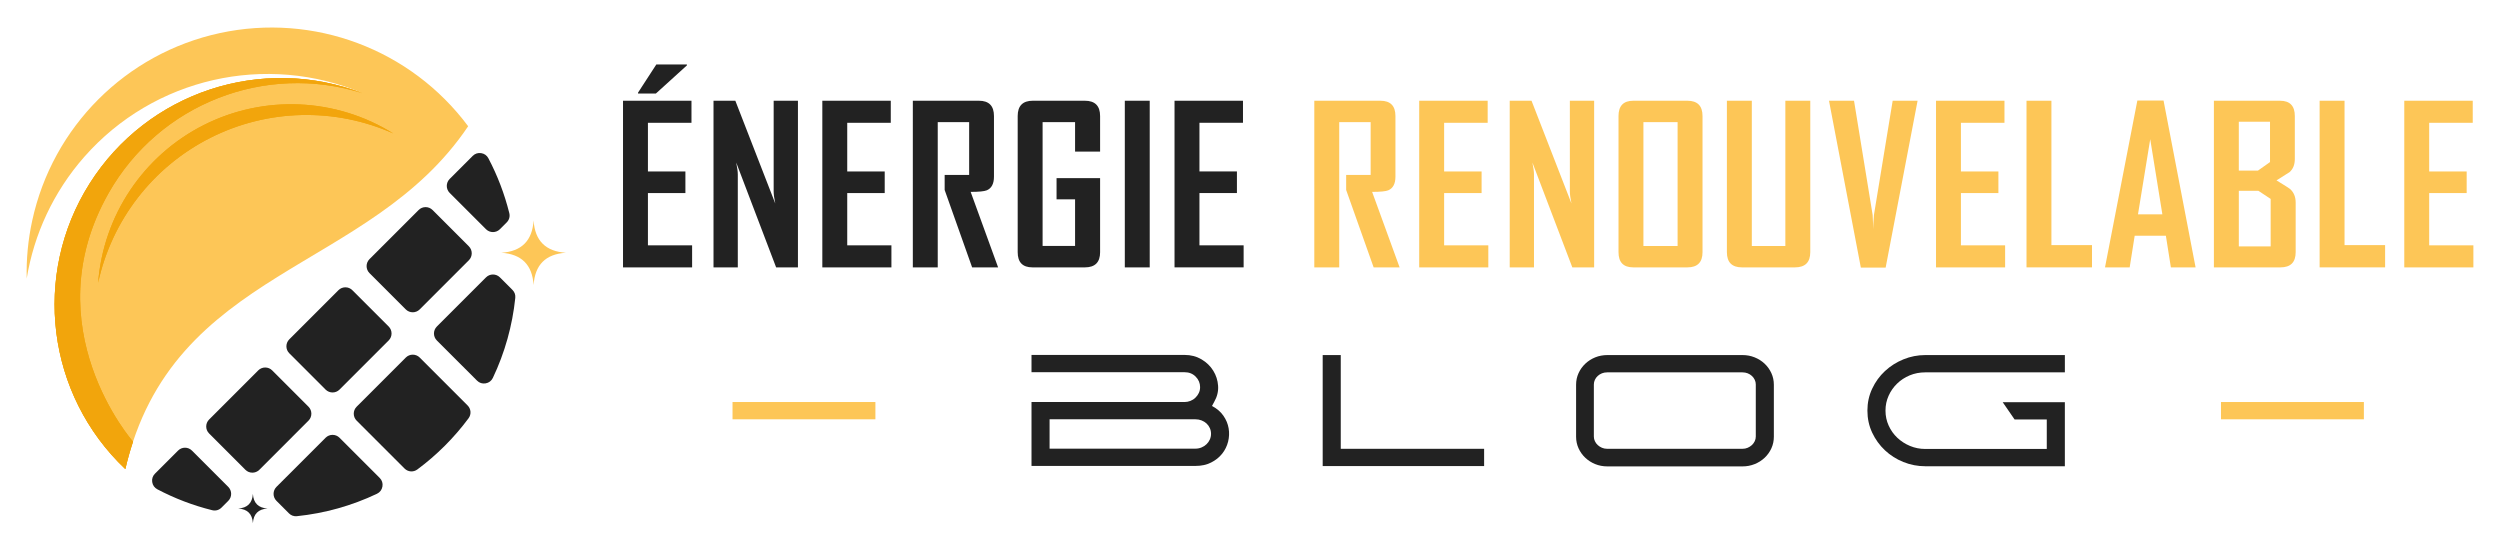 <?xml version="1.0" encoding="utf-8"?>
<!-- Generator: Adobe Illustrator 16.0.0, SVG Export Plug-In . SVG Version: 6.00 Build 0)  -->
<!DOCTYPE svg PUBLIC "-//W3C//DTD SVG 1.1//EN" "http://www.w3.org/Graphics/SVG/1.1/DTD/svg11.dtd">
<svg version="1.1" id="Calque_1" xmlns="http://www.w3.org/2000/svg" xmlns:xlink="http://www.w3.org/1999/xlink" x="0px" y="0px"
	 width="227px" height="50px" viewBox="0 0 227 50" enable-background="new 0 0 227 50" xml:space="preserve">
<g>
	<g>
		<g>
			<g>
				<defs>
					<path id="SVGID_8_" d="M34.23,44.833c-2.287,1.089-4.748,1.775-7.268,2.036c-0.276,0.029-0.527-0.059-0.724-0.255l-1.138-1.14
						c-0.347-0.348-0.347-0.914,0-1.263l4.465-4.465c0.349-0.347,0.915-0.347,1.262,0l3.649,3.65c0.212,0.211,0.3,0.486,0.249,0.78
						C34.674,44.473,34.5,44.704,34.23,44.833"/>
				</defs>
				<defs>
					<path id="SVGID_9_" d="M22.284,42.659l-3.299-3.302c-0.348-0.347-0.348-0.914,0-1.262l4.465-4.466
						c0.348-0.347,0.915-0.347,1.262,0l3.3,3.301c0.347,0.348,0.347,0.915,0,1.263l-4.465,4.466
						C23.199,43.005,22.632,43.005,22.284,42.659z"/>
				</defs>
				<defs>
					<path id="SVGID_10_" d="M19.265,46.326c-1.729-0.43-3.401-1.067-4.978-1.898c-0.259-0.138-0.422-0.366-0.466-0.658
						c-0.044-0.288,0.044-0.557,0.252-0.763l2.095-2.094c0.347-0.349,0.914-0.349,1.261,0l3.3,3.299
						c0.347,0.349,0.347,0.915,0,1.263l-0.618,0.618C19.884,46.318,19.578,46.405,19.265,46.326z"/>
				</defs>
				<defs>
					<path id="SVGID_11_" d="M26.266,30.814l4.465-4.465c0.346-0.348,0.915-0.348,1.261,0l3.301,3.299
						c0.347,0.349,0.347,0.915,0,1.263l-4.466,4.465c-0.347,0.347-0.913,0.347-1.262,0l-3.299-3.3
						C25.918,31.729,25.918,31.162,26.266,30.814z"/>
				</defs>
				<defs>
					<path id="SVGID_12_" d="M44.129,20.813l-3.301-3.3c-0.347-0.348-0.347-0.915,0-1.262l2.095-2.096
						c0.207-0.207,0.475-0.295,0.764-0.251c0.29,0.044,0.521,0.206,0.657,0.466c0.831,1.575,1.469,3.249,1.9,4.979
						c0.077,0.313-0.008,0.617-0.236,0.846l-0.617,0.618C45.043,21.16,44.476,21.16,44.129,20.813z"/>
				</defs>
				<defs>
					<path id="SVGID_13_" d="M33.547,23.532l4.466-4.465c0.347-0.348,0.914-0.348,1.261,0l3.3,3.3c0.347,0.348,0.347,0.915,0,1.262
						l-4.465,4.466c-0.348,0.348-0.916,0.348-1.263,0l-3.3-3.301C33.2,24.447,33.2,23.88,33.547,23.532z"/>
				</defs>
				<defs>
					<path id="SVGID_14_" d="M45.392,25.185l1.139,1.139c0.197,0.195,0.285,0.445,0.257,0.722c-0.261,2.521-0.949,4.981-2.037,7.268
						c-0.129,0.271-0.36,0.445-0.655,0.495c-0.294,0.052-0.571-0.036-0.782-0.249l-3.649-3.647c-0.348-0.348-0.348-0.914,0-1.263
						l4.465-4.464C44.476,24.837,45.043,24.837,45.392,25.185z"/>
				</defs>
				<defs>
					<path id="SVGID_15_" d="M22.963,47.5c0.053-0.824,0.486-1.274,1.328-1.327c-0.824-0.053-1.275-0.487-1.328-1.328
						c-0.053,0.823-0.486,1.275-1.328,1.328C22.459,46.226,22.911,46.658,22.963,47.5z"/>
				</defs>
				<defs>
					<path id="SVGID_16_" d="M42.546,37.978c-0.656,0.884-1.377,1.719-2.155,2.496c-0.778,0.778-1.613,1.5-2.496,2.153
						c-0.358,0.266-0.848,0.23-1.163-0.086l-4.35-4.348c-0.348-0.348-0.348-0.915,0-1.263l4.465-4.465
						c0.348-0.349,0.916-0.349,1.263,0l4.349,4.351C42.774,37.131,42.811,37.619,42.546,37.978z"/>
				</defs>
				<use xlink:href="#SVGID_8_"  overflow="visible" fill-rule="evenodd" clip-rule="evenodd" fill="#222222"/>
				<use xlink:href="#SVGID_9_"  overflow="visible" fill-rule="evenodd" clip-rule="evenodd" fill="#222222"/>
				<use xlink:href="#SVGID_10_"  overflow="visible" fill-rule="evenodd" clip-rule="evenodd" fill="#222222"/>
				<use xlink:href="#SVGID_11_"  overflow="visible" fill-rule="evenodd" clip-rule="evenodd" fill="#222222"/>
				<use xlink:href="#SVGID_12_"  overflow="visible" fill-rule="evenodd" clip-rule="evenodd" fill="#222222"/>
				<use xlink:href="#SVGID_13_"  overflow="visible" fill-rule="evenodd" clip-rule="evenodd" fill="#222222"/>
				<use xlink:href="#SVGID_14_"  overflow="visible" fill-rule="evenodd" clip-rule="evenodd" fill="#222222"/>
				<use xlink:href="#SVGID_15_"  overflow="visible" fill-rule="evenodd" clip-rule="evenodd" fill="#222222"/>
				<use xlink:href="#SVGID_16_"  overflow="visible" fill-rule="evenodd" clip-rule="evenodd" fill="#222222"/>
				<clipPath id="SVGID_2_">
					<use xlink:href="#SVGID_8_"  overflow="visible"/>
				</clipPath>
				<clipPath id="SVGID_4_" clip-path="url(#SVGID_2_)">
					<use xlink:href="#SVGID_9_"  overflow="visible"/>
				</clipPath>
				<clipPath id="SVGID_6_" clip-path="url(#SVGID_4_)">
					<use xlink:href="#SVGID_10_"  overflow="visible"/>
				</clipPath>
				<clipPath id="SVGID_17_" clip-path="url(#SVGID_6_)">
					<use xlink:href="#SVGID_11_"  overflow="visible"/>
				</clipPath>
				<clipPath id="SVGID_18_" clip-path="url(#SVGID_17_)">
					<use xlink:href="#SVGID_12_"  overflow="visible"/>
				</clipPath>
				<clipPath id="SVGID_19_" clip-path="url(#SVGID_18_)">
					<use xlink:href="#SVGID_13_"  overflow="visible"/>
				</clipPath>
				<clipPath id="SVGID_20_" clip-path="url(#SVGID_19_)">
					<use xlink:href="#SVGID_14_"  overflow="visible"/>
				</clipPath>
				<clipPath id="SVGID_21_" clip-path="url(#SVGID_20_)">
					<use xlink:href="#SVGID_15_"  overflow="visible"/>
				</clipPath>
				<clipPath id="SVGID_22_" clip-path="url(#SVGID_21_)">
					<use xlink:href="#SVGID_16_"  overflow="visible"/>
				</clipPath>
			</g>
			<g>
				<defs>
					<path id="SVGID_26_" d="M2.425,25.29c-0.043-1.74,0.119-3.502,0.499-5.251C4.77,11.513,11.429,4.852,19.955,3.005
						c8.526-1.847,17.345,1.46,22.554,8.458c-8.961,13.331-26.862,12.79-31.129,31.129c-7.135-6.759-8.493-17.62-3.241-25.928
						c5.253-8.308,15.648-11.739,24.814-8.19C24.16,4.748,13.971,7.069,7.66,14.235C4.844,17.435,3.083,21.28,2.425,25.29"/>
				</defs>
				<use xlink:href="#SVGID_26_"  overflow="visible" fill-rule="evenodd" clip-rule="evenodd" fill="#FDC657"/>
				<clipPath id="SVGID_23_">
					<use xlink:href="#SVGID_26_"  overflow="visible"/>
				</clipPath>
			</g>
			<g>
				<defs>
					<path id="SVGID_28_" d="M8.908,25.681c1.239-5.694,4.978-10.528,10.178-13.157c5.2-2.631,11.308-2.778,16.63-0.403
						c-5.212-3.246-11.74-3.537-17.22-0.765C13.016,14.126,9.381,19.558,8.908,25.681 M9.869,17.521
						c4.592-8.09,14.218-11.862,23.083-9.046c-9.166-3.549-19.561-0.118-24.814,8.19c-5.251,8.308-3.894,19.169,3.241,25.928
						c0.203-0.874,0.438-1.705,0.7-2.494C12.124,40.148,2.929,29.747,9.869,17.521z"/>
				</defs>
				<use xlink:href="#SVGID_28_"  overflow="visible" fill-rule="evenodd" clip-rule="evenodd" fill="#F2A50C"/>
				<clipPath id="SVGID_24_">
					<use xlink:href="#SVGID_28_"  overflow="visible"/>
				</clipPath>
				<rect x="2.887" y="4.925" clip-path="url(#SVGID_24_)" fill="#F2A50C" width="32.829" height="37.667"/>
			</g>
		</g>
		<path fill-rule="evenodd" clip-rule="evenodd" fill="#FDC657" d="M48.451,25.886c0.116-1.821,1.075-2.819,2.935-2.936
			c-1.819-0.116-2.819-1.074-2.935-2.934c-0.116,1.819-1.074,2.817-2.935,2.934C47.336,23.066,48.334,24.024,48.451,25.886z"/>
	</g>
	<g>
		<g>
			<g>
				<g>
					<g>
						<g>
							<path fill="#222222" d="M93.661,32.227h13.896c0.576,0,1.089,0.135,1.541,0.402c0.451,0.269,0.806,0.612,1.065,1.03
								c0.259,0.417,0.406,0.876,0.44,1.374c0.034,0.501-0.084,0.984-0.353,1.456l-0.202,0.374c0.442,0.23,0.787,0.525,1.037,0.886
								c0.25,0.359,0.408,0.741,0.475,1.145c0.068,0.402,0.051,0.807-0.049,1.21c-0.102,0.402-0.281,0.768-0.54,1.094
								c-0.26,0.326-0.594,0.594-1.002,0.799c-0.408,0.208-0.881,0.31-1.419,0.31H93.661v-5.803h13.896
								c0.182,0,0.36-0.034,0.533-0.102c0.173-0.068,0.324-0.165,0.454-0.292c0.13-0.125,0.233-0.269,0.31-0.429
								c0.077-0.16,0.115-0.338,0.115-0.531c0-0.358-0.132-0.674-0.396-0.945c-0.264-0.272-0.603-0.408-1.015-0.408H93.661V32.227z
								 M95.302,38.073v2.664h13.248c0.193,0,0.375-0.036,0.548-0.108c0.173-0.071,0.324-0.169,0.454-0.294
								c0.129-0.123,0.23-0.267,0.302-0.429c0.072-0.162,0.108-0.334,0.108-0.516c0-0.183-0.036-0.354-0.108-0.517
								c-0.072-0.161-0.173-0.302-0.302-0.422c-0.129-0.119-0.281-0.212-0.454-0.279c-0.173-0.066-0.355-0.1-0.548-0.1H95.302z"/>
						</g>
					</g>
					<g>
						<g>
							<path fill="#222222" d="M134.758,40.751v1.569H120.1V32.24h1.641v8.511H134.758z"/>
						</g>
					</g>
					<g>
						<g>
							<path fill="#222222" d="M145.946,32.24h12.283c0.384,0,0.749,0.07,1.094,0.209c0.347,0.14,0.648,0.331,0.908,0.576
								c0.259,0.245,0.462,0.531,0.611,0.856c0.148,0.327,0.224,0.677,0.224,1.052v4.723c0,0.375-0.075,0.726-0.224,1.052
								c-0.149,0.327-0.353,0.611-0.611,0.856c-0.26,0.245-0.562,0.438-0.908,0.576c-0.345,0.139-0.71,0.209-1.094,0.209h-12.283
								c-0.394,0-0.761-0.07-1.102-0.209c-0.342-0.139-0.641-0.331-0.9-0.576c-0.259-0.245-0.463-0.529-0.611-0.856
								c-0.148-0.326-0.224-0.677-0.224-1.052v-4.723c0-0.375,0.075-0.725,0.224-1.052c0.148-0.325,0.353-0.611,0.611-0.856
								c0.26-0.245,0.559-0.437,0.9-0.576C145.186,32.311,145.553,32.24,145.946,32.24z M145.932,40.751h12.283
								c0.173,0,0.332-0.031,0.476-0.094s0.271-0.145,0.382-0.245c0.109-0.102,0.196-0.22,0.259-0.354
								c0.063-0.135,0.094-0.273,0.094-0.419v-4.732c0-0.145-0.031-0.284-0.094-0.419s-0.149-0.253-0.259-0.353
								c-0.111-0.102-0.238-0.182-0.382-0.239s-0.303-0.086-0.476-0.086h-12.283c-0.172,0-0.331,0.028-0.475,0.086
								c-0.145,0.058-0.271,0.138-0.383,0.239c-0.109,0.1-0.196,0.218-0.258,0.353c-0.063,0.135-0.094,0.274-0.094,0.419v4.732
								c0,0.146,0.03,0.284,0.094,0.419c0.062,0.134,0.148,0.252,0.258,0.354c0.111,0.101,0.238,0.183,0.383,0.245
								C145.601,40.72,145.76,40.751,145.932,40.751z"/>
						</g>
					</g>
					<g>
						<g>
							<path fill="#222222" d="M174.818,32.24h12.672v1.57h-12.672c-0.509,0-0.981,0.091-1.418,0.273
								c-0.438,0.184-0.818,0.433-1.146,0.751c-0.326,0.317-0.583,0.686-0.77,1.104c-0.188,0.419-0.281,0.863-0.281,1.335v0.015
								c0,0.48,0.096,0.933,0.288,1.356c0.191,0.423,0.453,0.791,0.784,1.104c0.332,0.313,0.715,0.561,1.152,0.743
								c0.438,0.184,0.9,0.274,1.39,0.274h11.03v-2.679h-2.923l-1.08-1.569h5.645v5.818h-12.672c-0.691,0-1.354-0.129-1.987-0.383
								s-1.193-0.609-1.678-1.065c-0.485-0.456-0.871-0.991-1.159-1.605s-0.432-1.281-0.432-2.002c0-0.71,0.144-1.373,0.432-1.986
								c0.288-0.615,0.674-1.148,1.159-1.599c0.484-0.451,1.044-0.807,1.678-1.066C173.465,32.37,174.127,32.24,174.818,32.24z"/>
						</g>
					</g>
				</g>
			</g>
			<g>
				<polyline fill="#FDC657" points="66.513,36.503 79.487,36.503 79.487,38.073 66.513,38.073 				"/>
				<polyline fill="#FDC657" points="201.665,36.503 214.64,36.503 214.64,38.073 201.665,38.073 				"/>
			</g>
		</g>
		<g>
			<path fill="#222222" d="M62.844,24.277h-6.274V9.147h6.216v2.001h-3.954v4.418h3.403v1.963h-3.403v4.747h4.012V24.277z
				 M62.37,5.938L59.557,8.49h-1.624V8.413l1.663-2.562h2.775V5.938z"/>
			<path fill="#222222" d="M72.453,24.277h-1.981l-3.625-9.522c0.097,0.464,0.145,0.828,0.145,1.092v8.431h-2.205V9.147h1.982
				l3.625,9.329c-0.097-0.464-0.145-0.828-0.145-1.092V9.147h2.204V24.277z"/>
			<path fill="#222222" d="M80.941,24.277h-6.274V9.147h6.216v2.001h-3.954v4.418h3.403v1.963h-3.403v4.747h4.012V24.277z"/>
			<path fill="#222222" d="M90.628,24.277h-2.359l-2.494-7.028v-1.363h2.224v-4.795h-2.852v13.187h-2.262V9.147h6.004
				c0.909,0,1.363,0.464,1.363,1.392v5.501c0,0.639-0.216,1.052-0.647,1.238c-0.232,0.097-0.722,0.145-1.47,0.145L90.628,24.277z"/>
			<path fill="#222222" d="M99.89,22.896c0,0.922-0.461,1.382-1.382,1.382H93.75c-0.896,0-1.344-0.46-1.344-1.382V10.539
				c0-0.928,0.458-1.392,1.373-1.392h4.728c0.921,0,1.382,0.464,1.382,1.392v3.229h-2.272v-2.678h-2.949v11.243h2.949V18.1h-1.682
				v-1.924h3.954V22.896z"/>
			<path fill="#222222" d="M104.395,24.277h-2.262V9.147h2.262V24.277z"/>
			<path fill="#222222" d="M112.921,24.277h-6.274V9.147h6.216v2.001h-3.953v4.418h3.403v1.963h-3.403v4.747h4.011V24.277z"/>
			<path fill="#FDC657" d="M127.084,24.277h-2.358l-2.495-7.028v-1.363h2.224v-4.795h-2.853v13.187h-2.263V9.147h6.004
				c0.909,0,1.363,0.464,1.363,1.392v5.501c0,0.639-0.216,1.052-0.647,1.238c-0.232,0.097-0.722,0.145-1.47,0.145L127.084,24.277z"
				/>
			<path fill="#FDC657" d="M135.138,24.277h-6.274V9.147h6.217v2.001h-3.954v4.418h3.402v1.963h-3.402v4.747h4.012V24.277z"/>
			<path fill="#FDC657" d="M144.748,24.277h-1.982l-3.625-9.522c0.097,0.464,0.145,0.828,0.145,1.092v8.431h-2.204V9.147h1.981
				l3.626,9.329c-0.097-0.464-0.146-0.828-0.146-1.092V9.147h2.205V24.277z"/>
			<path fill="#FDC657" d="M154.589,22.896c0,0.922-0.458,1.382-1.373,1.382h-4.911c-0.896,0-1.344-0.46-1.344-1.382V10.539
				c0-0.928,0.448-1.392,1.344-1.392h4.911c0.915,0,1.373,0.464,1.373,1.392V22.896z M152.326,22.334V11.091h-3.104v11.243H152.326z
				"/>
			<path fill="#FDC657" d="M164.373,22.896c0,0.922-0.464,1.382-1.393,1.382h-4.805c-0.915,0-1.373-0.46-1.373-1.382V9.147h2.263
				v13.187h3.045V9.147h2.263V22.896z"/>
			<path fill="#FDC657" d="M174.117,9.147l-2.9,15.149h-2.253l-2.891-15.149h2.272l1.691,10.373
				c0.014,0.298,0.033,0.729,0.059,1.296c-0.007-0.296,0.013-0.728,0.058-1.296l1.701-10.373H174.117z"/>
			<path fill="#FDC657" d="M182.064,24.277h-6.274V9.147h6.216v2.001h-3.954v4.418h3.403v1.963h-3.403v4.747h4.013V24.277z"/>
			<path fill="#FDC657" d="M189.952,24.277h-5.945V9.147h2.262v13.109h3.684V24.277z"/>
			<path fill="#FDC657" d="M199.359,24.277h-2.243l-0.454-2.871h-2.833l-0.454,2.871h-2.233v-0.038l2.93-15.111h2.378
				L199.359,24.277z M196.343,19.463l-1.102-6.825l-1.112,6.825H196.343z"/>
			<path fill="#FDC657" d="M208.447,22.896c0,0.922-0.461,1.382-1.383,1.382h-6.042V9.147h6.004c0.896,0,1.344,0.464,1.344,1.392
				v3.896c0,0.516-0.161,0.916-0.483,1.199c-0.045,0.038-0.438,0.286-1.18,0.744c0.768,0.47,1.174,0.729,1.218,0.773
				c0.349,0.303,0.522,0.719,0.522,1.247V22.896z M206.117,14.716v-3.664h-2.833v4.438h1.74L206.117,14.716z M206.176,22.373v-4.312
				l-1.112-0.735h-1.779v5.047H206.176z"/>
			<path fill="#FDC657" d="M216.567,24.277h-5.945V9.147h2.262v13.109h3.684V24.277z"/>
			<path fill="#FDC657" d="M224.582,24.277h-6.274V9.147h6.217v2.001h-3.954v4.418h3.403v1.963h-3.403v4.747h4.012V24.277z"/>
		</g>
	</g>
</g>
</svg>
